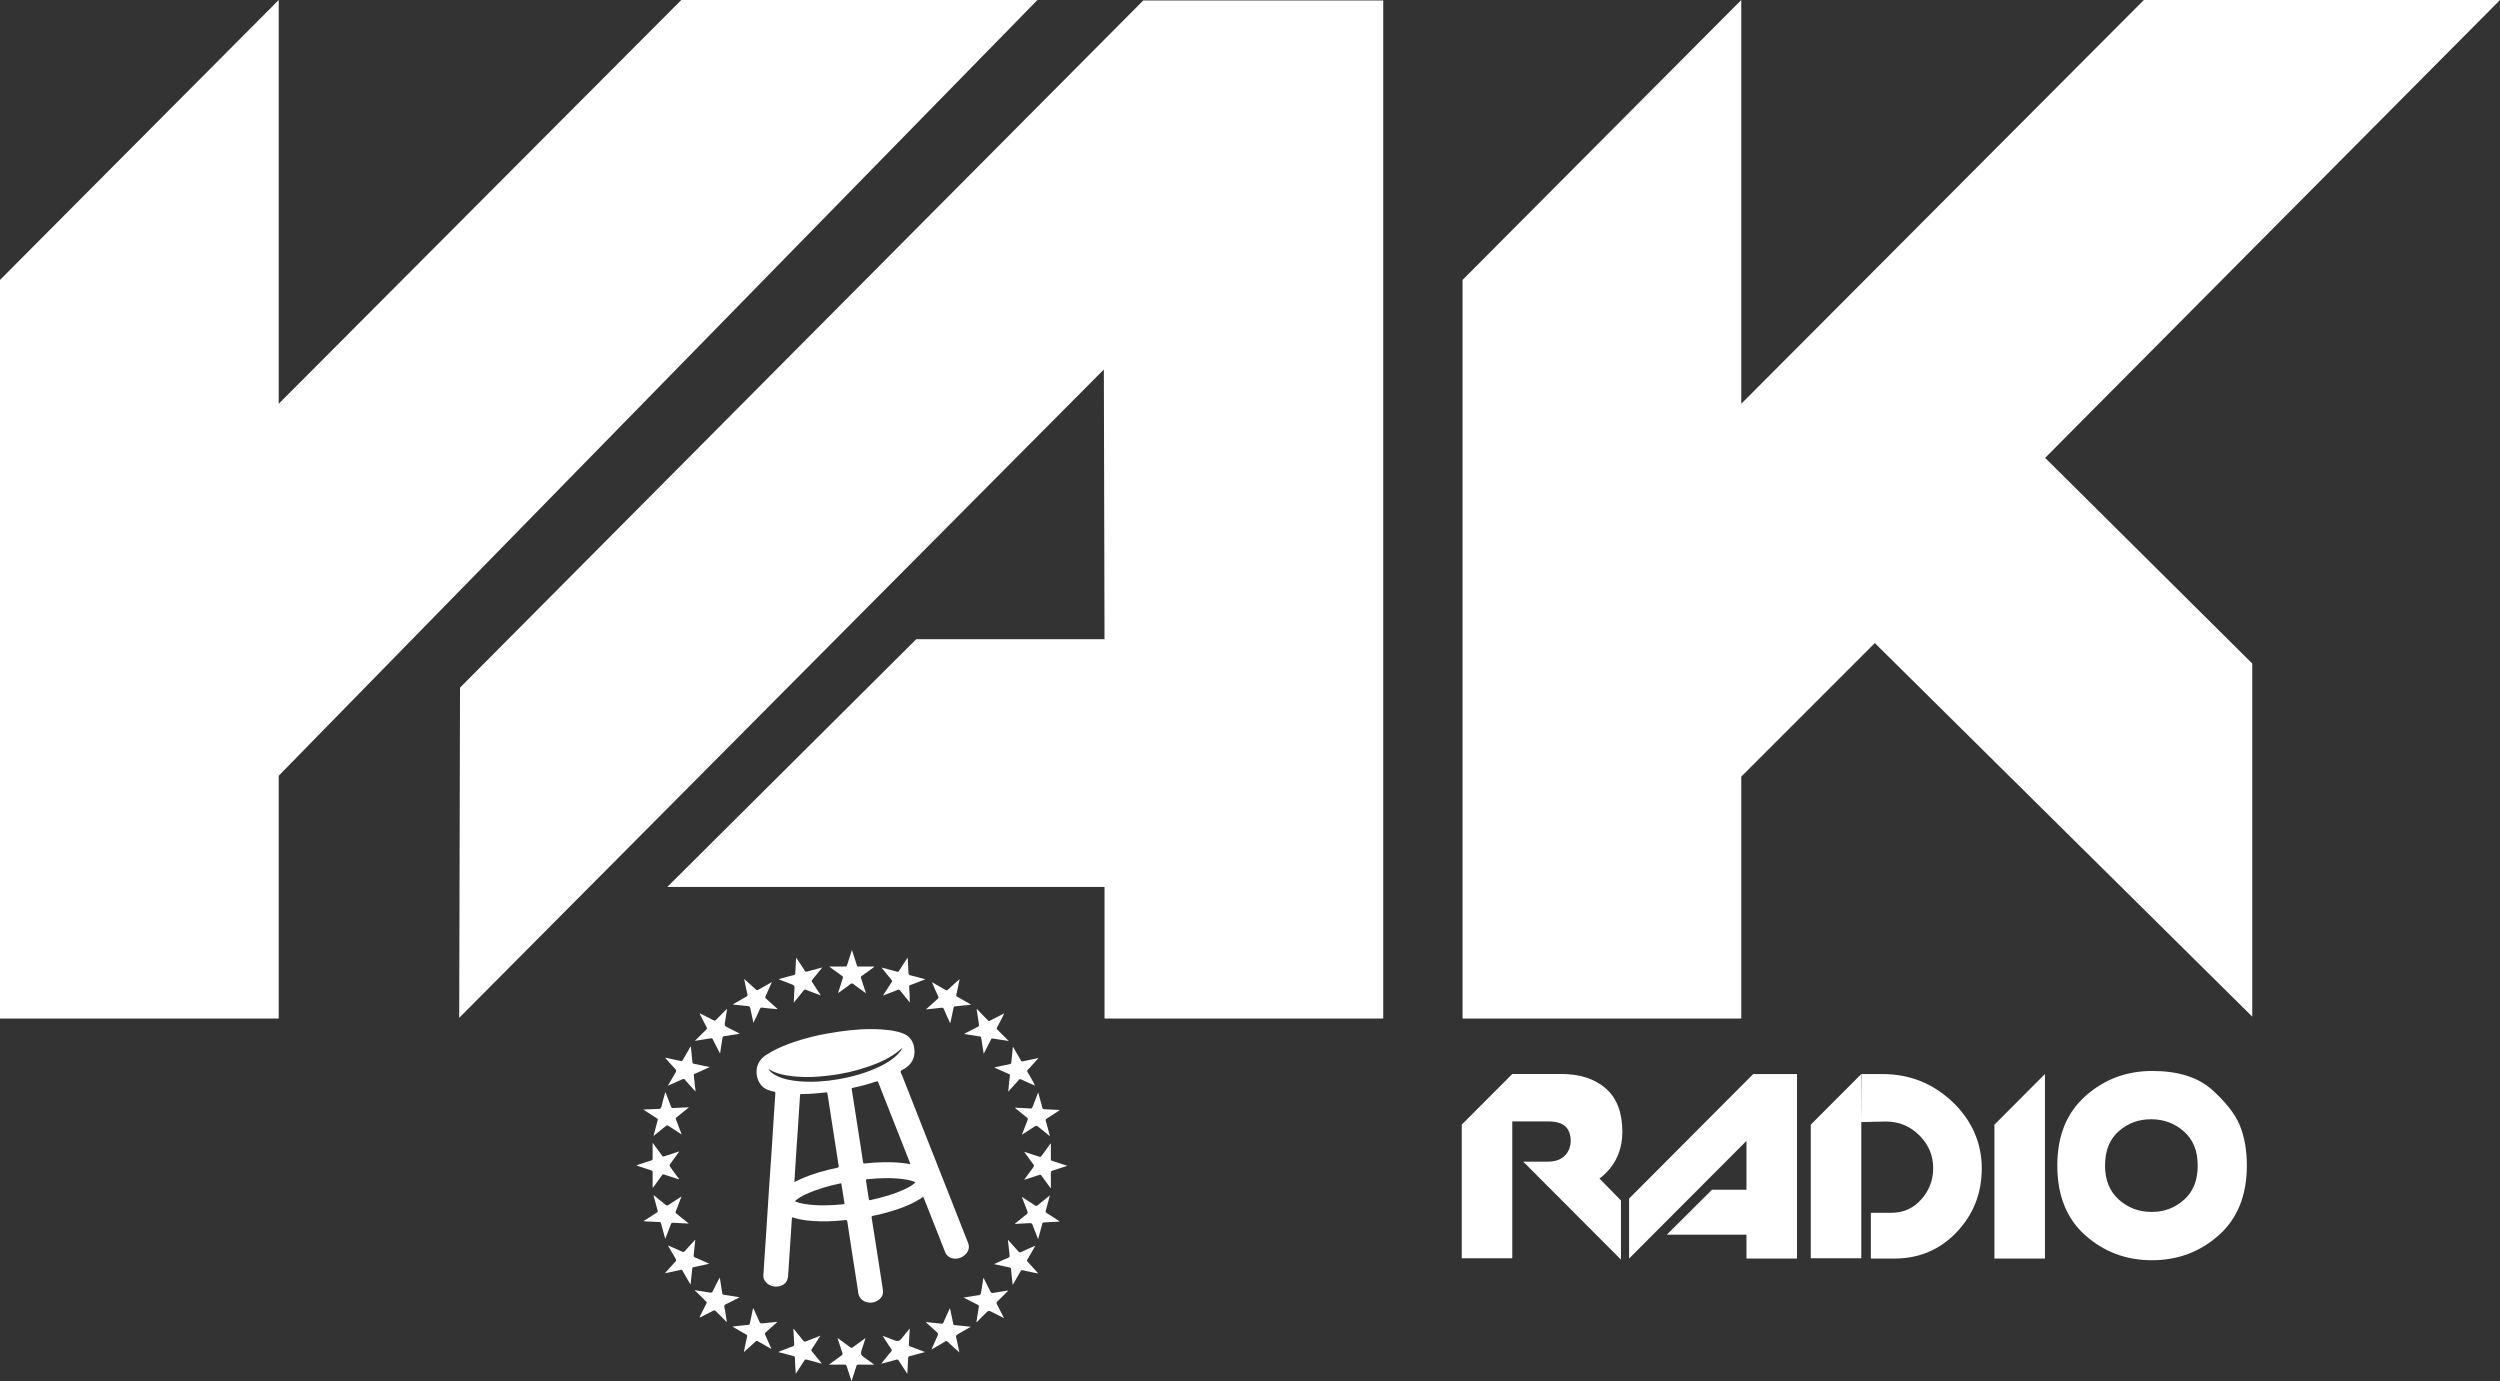 <?xml version="1.0" encoding="UTF-8"?>
<svg id="Layer_2" data-name="Layer 2" xmlns="http://www.w3.org/2000/svg" viewBox="0 0 2189.45 1209.6">
  <rect x="0" y="0" width="2189.45" height="1209.6" fill="#333333" stroke="none"/>
  <defs>
    <style>
      .cls-1 {
        fill: #fff;
        stroke-width: 0px;
      }
    </style>
  </defs>
  <g id="Layer_1-2" data-name="Layer 1">
    <path class="cls-1" d="m0,245.15L244.09,0v892.04H0V245.15Zm210.19,468.9v-326.44L596.67,0h311.9L210.19,714.05Z"/>
    <path class="cls-1" d="m402.88,602.2L1001.22.42h210.19v891.62h-244.09v-115.27h-382.93l218.06-216.97h164.87l-.58-236.2L402.16,891.4l.72-289.2Z"/>
    <path class="cls-1" d="m1280.88,245.15L1524.97,0v892.04h-244.09V245.15Zm210.19,142.47L1877.55,0h311.9l-398.35,400.99,181.37,180.1v309.25l-330.54-327.15-150.86,150.86v-326.44Z"/>
    <g>
      <path class="cls-1" d="m572.34,994.87c.96-3.67,1.83-6.97,2.7-10.27.28-1.06.47-2.17.89-3.17.46-1.1-.03-1.61-.85-2.14-3.58-2.29-7.15-4.61-10.72-6.92-.2-.13-.39-.26-.97-.64,4.77-.22,9.1-.47,13.44-.58,1.34-.03,2.01-.33,2.36-1.75,1.04-4.31,2.27-8.59,3.45-12.98.74.94.92,2.03,1.31,3.01,1.31,3.24,2.54,6.51,3.73,9.8.32.87.66,1.23,1.69,1.16,4.55-.28,9.11-.44,13.98-.66-1.53,1.26-2.88,2.39-4.24,3.5-2.22,1.8-4.41,3.63-6.68,5.37-.69.53-.77.95-.47,1.73,1.55,3.95,3.05,7.92,4.56,11.89.14.36.24.72.45,1.33-4-2.61-7.79-5.04-11.54-7.54-.87-.58-1.45-.6-2.3.11-3.45,2.89-6.98,5.68-10.77,8.75Z"/>
      <path class="cls-1" d="m605.02,916.2c.49,4.93.96,9.42,1.36,13.91.09.95.43,1.37,1.4,1.56,4.49.88,8.96,1.85,13.77,2.86-2.94,1.33-5.61,2.54-8.28,3.74-1.55.7-3.07,1.46-4.66,2.05-.98.36-1.06.87-.95,1.81.54,4.47.99,8.95,1.51,13.87-2.03-2.24-3.78-4.18-5.54-6.12-1.28-1.41-2.63-2.77-3.8-4.27-.67-.86-1.24-.87-2.14-.46-3.63,1.67-7.28,3.28-10.92,4.91-.48.21-.97.41-1.81.77,2.32-4.02,4.37-7.72,6.58-11.33.85-1.39.89-2.26-.35-3.52-2.98-3.04-5.73-6.29-8.83-9.75,4.79,1.02,9.21,1.93,13.61,2.93.98.22,1.49.07,2.01-.86,1.99-3.59,4.09-7.12,6.15-10.66.21-.37.45-.73.88-1.42Z"/>
      <path class="cls-1" d="m734.1,869.25c1.32-4.2,2.59-8.41,3.99-12.57.34-1.03.1-1.48-.71-2.06-3.32-2.34-6.59-4.75-9.87-7.13-.34-.25-.66-.53-1.27-1.03,4.81,0,9.26-.05,13.7.03,1.18.02,1.66-.39,1.99-1.46,1.31-4.25,2.7-8.48,4.16-13.02.92,2.82,1.76,5.37,2.59,7.93.59,1.81,1.22,3.6,1.74,5.43.25.88.71,1.12,1.6,1.11,4.51-.05,9.01-.02,13.77-.02-.71.95-1.61,1.39-2.37,1.95-2.9,2.15-5.81,4.28-8.77,6.35-.76.53-.86.97-.58,1.82,1.44,4.3,2.82,8.62,4.34,13.33-3.18-2.3-6.03-4.38-8.9-6.44-1.13-.82-2.28-2.18-3.45-2.21-1.08-.03-2.2,1.39-3.3,2.18-2.81,2.01-5.62,4.03-8.42,6.05-.07-.07-.14-.15-.21-.22Z"/>
      <path class="cls-1" d="m920.32,1001.48c0,4.6.03,9.11-.02,13.62-.01.92.29,1.3,1.14,1.57,4.33,1.37,8.65,2.8,13.3,4.32-4.36,1.42-8.38,2.82-12.46,4.02-1.49.44-2.06.99-2,2.64.15,4.26.05,8.52.05,12.97-.75-.46-1.07-1.14-1.48-1.7-2.29-3.11-4.57-6.22-6.79-9.38-.52-.74-.94-.88-1.83-.58-4.35,1.47-8.73,2.84-13.32,4.32,2.76-3.8,5.33-7.44,8.02-10.99.73-.97.78-1.58.03-2.57-2.67-3.51-5.21-7.1-8.06-11.01,2.75.89,5.13,1.65,7.5,2.41,1.9.62,3.82,1.19,5.7,1.89.95.35,1.47.19,2.07-.68,2.41-3.45,4.93-6.83,7.41-10.23.16-.22.23-.57.77-.62Z"/>
      <path class="cls-1" d="m594.84,1032.54c-.55.4-1.05.06-1.56-.11-3.85-1.25-7.72-2.47-11.55-3.78-.91-.31-1.39-.22-1.97.6-2.6,3.68-5.28,7.3-7.94,10.96-.46-.43-.26-.9-.26-1.31-.02-4.12-.03-8.23,0-12.35,0-.89-.23-1.29-1.15-1.57-4.3-1.33-8.56-2.76-13.06-4.23,1.8-.99,3.65-1.32,5.38-1.94,2.45-.88,4.92-1.72,7.43-2.39,1.19-.32,1.42-.88,1.4-1.99-.06-4.41-.02-8.81-.02-13.66,1.46,1.99,2.68,3.65,3.89,5.31,1.42,1.94,2.92,3.83,4.22,5.85.68,1.06,1.31,1.01,2.33.66,3.97-1.36,7.98-2.64,11.97-3.94.18-.06.37-.09.93-.23-1.93,2.67-3.67,5.08-5.41,7.48-.53.73-1.07,1.45-1.6,2.19-1.84,2.56-1.88,2.59-.03,5.07,2.33,3.12,4.42,6.42,6.98,9.37h0Z"/>
      <path class="cls-1" d="m861.48,1119.39c1.99,3.92,4.02,7.82,5.94,11.77.54,1.11,1.16,1.36,2.32,1.16,4.29-.76,8.59-1.42,12.9-2.12.15.6-.3.78-.55,1.03-2.86,2.88-5.67,5.82-8.64,8.59-.98.92-.82,1.56-.31,2.53,1.97,3.77,3.89,7.56,5.83,11.35.06.11.05.26.11.61-3.29-1.67-6.45-3.24-9.58-4.87-3.72-1.94-3.7-1.96-6.6.97-2.29,2.32-4.6,4.62-6.9,6.93-.24.24-.44.56-.91.55.7-4.45,1.35-8.89,2.14-13.31.19-1.09-.16-1.51-1.03-1.94-4.02-2-8.01-4.05-12.36-6.26,4.11-.65,7.84-1.29,11.58-1.82,3.45-.49,3.46-.44,4-3.88.59-3.74,1.16-7.49,1.74-11.24.11-.01.21-.02.32-.04Z"/>
      <path class="cls-1" d="m608.57,911.53c3.51-3.48,6.65-6.65,9.85-9.75.75-.73.94-1.23.38-2.25-1.98-3.65-3.81-7.39-5.69-11.09-.11-.21-.16-.45-.39-1.08,2.38,1.2,4.44,2.23,6.51,3.28,1.92.97,3.86,1.9,5.74,2.95.88.49,1.39.3,2.04-.37,2.98-3.05,6.01-6.05,9.02-9.07.17-.17.29-.43.73-.34-.54,3.38-1.03,6.77-1.63,10.15-.79,4.37-.83,4.36,3.08,6.34,3.16,1.6,6.31,3.22,9.75,4.99-4.86.79-9.37,1.55-13.89,2.23-.83.13-1.16.35-1.29,1.24-.65,4.49-1.4,8.96-2.18,13.9-1.27-2.45-2.35-4.51-3.41-6.57-1.03-2-2.08-4-3.05-6.03-.34-.71-.7-.88-1.49-.74-4.54.76-9.1,1.45-14.09,2.23Z"/>
      <path class="cls-1" d="m603.24,1071.59c-4.83-.24-9.23-.42-13.63-.7-1.17-.07-1.71.2-2.14,1.39-1.49,4.18-3.16,8.3-4.86,12.7-.87-3.19-1.68-6.12-2.48-9.06-.39-1.45-.87-2.88-1.14-4.36-.18-.99-.57-1.29-1.55-1.32-4.06-.14-8.12-.37-12.19-.57-.44-.02-.87-.05-1.31-.08-.08-.6.38-.62.63-.78,3.57-2.33,7.14-4.65,10.73-6.95.68-.43.9-.8.64-1.67-1.16-4.04-2.21-8.11-3.3-12.17-.1-.36-.14-.74-.26-1.4,3.65,2.95,7.11,5.68,10.47,8.52.99.84,1.65.78,2.67.09,3.61-2.44,7.29-4.78,11.31-7.38-.7,1.87-1.27,3.41-1.86,4.94-1,2.62-1.94,5.26-3.05,7.83-.5,1.17-.16,1.76.74,2.46,3.43,2.69,6.8,5.46,10.56,8.49Z"/>
      <path class="cls-1" d="m608.89,1085.96c-.46,4.49-.9,8.98-1.42,13.46-.11.92.15,1.33.98,1.68,3.81,1.65,7.59,3.37,11.39,5.06.35.16.69.33,1.36.64-3.44.74-6.55,1.41-9.65,2.08-1.37.29-2.73.66-4.12.84-.92.12-1.08.57-1.16,1.37-.45,4.54-.95,9.08-1.48,13.96-1.37-2.34-2.59-4.42-3.8-6.5-1.11-1.91-2.26-3.79-3.28-5.74-.42-.82-.82-.84-1.63-.65-4.44.99-8.9,1.9-13.75,2.92,2.44-2.72,4.63-5.17,6.82-7.61.67-.75,1.26-1.6,2.04-2.21,1.36-1.06,1.05-2.02.28-3.28-2.01-3.29-3.9-6.65-5.82-10-.18-.32-.49-.62-.41-1.2,3.73,1.66,7.43,3.27,11.1,4.93,2.42,1.09,2.41,1.12,4.15-.82,2.71-3.01,5.41-6.03,8.12-9.04.09.04.18.07.28.11Z"/>
      <path class="cls-1" d="m719.87,1194.34c-4.72-1.27-9.03-2.39-13.3-3.61-1.05-.3-1.6-.1-2.18.83-2.37,3.76-4.82,7.47-7.46,11.54-.16-2.35-.31-4.31-.42-6.28-.14-2.51-.31-5.01-.32-7.52,0-1.07-.39-1.47-1.37-1.72-4.31-1.1-8.61-2.26-13.18-3.46,1.84-1.09,3.7-1.56,5.45-2.27,2.36-.96,4.74-1.89,7.16-2.71,1.11-.38,1.38-.97,1.3-2.09-.3-4.35-.49-8.72-.73-13.18.68.09.85.6,1.12.94,2.57,3.15,5.15,6.28,7.66,9.48.62.79,1.09.85,1.98.5,4.18-1.67,8.39-3.25,12.96-5.02-1.13,1.76-2.06,3.23-3.01,4.7-1.52,2.36-3.03,4.72-4.6,7.05-.49.73-.52,1.2.08,1.91,2.91,3.51,5.75,7.07,8.86,10.92Z"/>
      <path class="cls-1" d="m810.45,857.64c-4.54,1.75-8.77,3.44-13.05,4.98-1.04.38-1.21.87-1.15,1.84.3,4.44.54,8.88.52,13.46-1.31-1.6-2.63-3.2-3.94-4.81-1.55-1.91-3.13-3.8-4.62-5.75-.56-.74-1.02-.82-1.87-.48-4.18,1.66-8.39,3.24-13.05,5.02,1.23-1.91,2.23-3.46,3.23-5.01,1.47-2.28,2.89-4.58,4.43-6.81.5-.72.48-1.1-.07-1.77-2.91-3.51-5.75-7.07-8.87-10.93,2.19.56,4,1.01,5.81,1.49,2.61.69,5.24,1.34,7.83,2.12.88.27,1.2.03,1.65-.67,2.17-3.43,4.4-6.83,6.62-10.23.26-.4.56-.76,1.03-1.39.25,4.61.54,8.89.68,13.19.05,1.35.39,1.98,1.82,2.31,4.24,1,8.42,2.21,13,3.44Z"/>
      <path class="cls-1" d="m887.28,916.96c2.08,3.59,4.14,7.19,6.24,10.76,1.39,2.36.68,2.1,3.43,1.53,4.11-.86,8.21-1.75,12.61-2.69-2.65,2.95-5.13,5.7-7.6,8.45-.84.93-2.22,1.8-2.34,2.83-.13,1.01,1,2.18,1.62,3.26,1.81,3.16,3.64,6.3,5.27,9.7-2.22-.97-4.45-1.93-6.66-2.91-1.92-.85-3.84-1.71-5.73-2.62-.75-.36-1.2-.27-1.78.39-2.85,3.24-5.76,6.43-8.65,9.63-.16.17-.31.34-.73.79.3-3.12.55-5.84.83-8.55.2-1.9.39-3.79.69-5.67.14-.86-.35-.99-.93-1.24-3.93-1.74-7.86-3.51-11.78-5.27-.26-.11-.62-.09-.69-.59,4.33-.93,8.65-1.95,13.01-2.73,1.39-.25,1.52-.97,1.62-2,.43-4.33.87-8.67,1.31-13,.1-.02.19-.04.29-.07Z"/>
      <path class="cls-1" d="m675.33,1181.26c-3.83-2.17-7.68-4.3-11.47-6.52-.87-.51-1.37-.57-2.16.17-3.04,2.84-6.17,5.59-9.27,8.37-.25.22-.43.57-.96.56.38-1.87.75-3.72,1.14-5.57.55-2.59,1.06-5.2,1.7-7.77.23-.94-.07-1.33-.83-1.76-3.92-2.22-7.8-4.48-12.09-6.95,2.39-.28,4.38-.52,6.38-.74,2.49-.27,4.99-.53,7.48-.75.91-.08,1.31-.4,1.5-1.4.8-4.18,1.74-8.33,2.62-12.49.05-.24.03-.51.43-.7,1.54,3.44,3.1,6.87,4.61,10.32,1.38,3.17,1.35,3.17,4.78,2.8,3.73-.41,7.47-.79,11.2-1.19.16.62-.34.75-.6.98-3.04,2.77-6.08,5.55-9.19,8.24-.8.69-.86,1.22-.44,2.14,1.82,4.01,3.56,8.05,5.33,12.08-.06.05-.12.11-.18.17Z"/>
      <path class="cls-1" d="m882.7,1085.75c3.18,3.53,6.13,6.72,8.97,10,.86.99,1.48,1.31,2.81.66,3.91-1.89,7.92-3.57,12.29-5.5-1.43,2.49-2.66,4.67-3.91,6.83-1.05,1.82-2.07,3.66-3.18,5.45-.44.7-.31,1.09.21,1.66,3.08,3.36,6.11,6.77,9.42,10.45-1.61-.31-2.89-.53-4.16-.8-3.19-.66-6.38-1.28-9.54-2.05-.96-.23-1.32.07-1.74.81-1.95,3.44-3.94,6.86-5.92,10.28-.27.47-.55.94-1.02,1.74-.31-2.61-.61-4.86-.85-7.12-.24-2.24-.47-4.49-.63-6.74-.06-.84-.3-1.2-1.18-1.38-4.46-.9-8.89-1.9-13.79-2.96,2.36-1.07,4.35-1.99,6.35-2.88,2.01-.9,4-1.84,6.05-2.63,1.22-.47,1.45-1.15,1.29-2.38-.54-4.33-.97-8.67-1.49-13.46Z"/>
      <path class="cls-1" d="m816.57,860.36c3.73,2.14,7.48,4.26,11.19,6.45.98.57,1.62.69,2.56-.21,2.82-2.71,5.78-5.27,8.69-7.89.36-.32.74-.62,1.42-1.19-.68,3.25-1.27,6.12-1.87,8.99-.33,1.57-.65,3.14-1.03,4.69-.19.8,0,1.24.76,1.67,3.96,2.23,7.89,4.53,12.21,7.03-2.86.3-5.33.55-7.79.81-2.14.22-4.29.49-6.43.65-.79.06-.99.47-1.13,1.11-.94,4.46-1.89,8.91-2.84,13.36-.55.07-.5-.41-.62-.68-1.69-3.74-3.44-7.45-4.99-11.25-.52-1.26-1.18-1.46-2.35-1.32-4.33.51-8.67.96-13.01,1.43-.19-.52.28-.61.49-.8,3.16-2.87,6.31-5.74,9.51-8.56.67-.59.78-1.04.4-1.89-1.82-4.06-3.78-8.05-5.36-12.22.07-.06.13-.13.19-.2Z"/>
      <path class="cls-1" d="m894.95,993.83c1.76-4.58,3.34-8.79,5-12.97.38-.96.24-1.47-.59-2.12-3.21-2.49-6.35-5.08-9.5-7.65-.29-.24-.7-.39-.83-1.02,4.15.22,8.23.39,12.32.65,2.39.15,2.37.22,3.24-2.04,1.49-3.88,2.99-7.75,4.62-11.99.57,2.07,1.07,3.85,1.56,5.64.7,2.56,1.45,5.11,2.04,7.69.26,1.11.79,1.37,1.84,1.41,4.41.17,8.81.44,13.62.69-1.34.9-2.38,1.61-3.44,2.3-2.65,1.73-5.27,3.49-7.97,5.13-1.02.62-1.26,1.15-.91,2.35,1.25,4.27,2.34,8.58,3.57,13.19-3.36-2.72-6.5-5.24-9.63-7.79-2.2-1.79-2.19-1.79-4.57-.24-3.36,2.19-6.72,4.37-10.39,6.75Z"/>
      <path class="cls-1" d="m844.54,905.3c3.42-1.75,6.83-3.52,10.27-5.24,2.77-1.39,2.8-1.36,2.34-4.38-.59-3.9-1.23-7.8-1.84-11.7.11-.09.22-.19.33-.28,1.47,1.56,2.91,3.13,4.41,4.66,1.71,1.76,3.5,3.46,5.19,5.24.59.62,1,.67,1.77.26,4.03-2.12,8.11-4.15,12.52-6.4-1.05,2.11-1.93,3.91-2.84,5.69-1.18,2.32-2.34,4.65-3.59,6.93-.41.74-.21,1.13.32,1.65,3.29,3.23,6.55,6.48,10.09,9.99-4.94-.75-9.5-1.41-14.04-2.18-.9-.15-1.2.07-1.56.81-1.67,3.36-3.4,6.69-5.11,10.04-.36.7-.73,1.39-1.3,2.48-.77-4.85-1.52-9.26-2.14-13.68-.15-1.06-.53-1.37-1.54-1.52-4.4-.64-8.79-1.38-13.18-2.08-.03-.1-.06-.21-.09-.31Z"/>
      <path class="cls-1" d="m675.86,860.38c-1.8,4.07-3.56,8.17-5.44,12.2-.43.93-.24,1.38.45,1.99,3.34,2.95,6.63,5.95,10.29,9.25-2.12-.18-3.82-.3-5.52-.47-2.69-.27-5.4-.49-8.07-.9-1.29-.2-1.71.32-2.16,1.37-1.7,3.99-3.51,7.94-5.57,11.9-.65-2.99-1.3-5.99-1.95-8.98-.2-.93-.39-1.86-.59-2.79-.6-2.68-.61-2.65-3.25-2.9-3.99-.39-7.98-.83-12.1-1.27.56-.75,1.37-1.01,2.04-1.41,3.24-1.91,6.48-3.79,9.77-5.61.8-.44,1.01-.88.82-1.76-.9-4.06-1.74-8.13-2.59-12.19-.08-.38-.12-.76-.23-1.44,3.52,3.16,6.86,6.09,10.11,9.13.88.82,1.46.77,2.44.2,3.75-2.21,7.55-4.32,11.34-6.46.06.07.14.12.21.17Z"/>
      <path class="cls-1" d="m832.01,1145.85c.95,4.53,1.9,8.99,2.83,13.45.16.77.46,1.11,1.37,1.19,4.52.4,9.04.93,13.99,1.46-4.1,2.36-7.79,4.56-11.55,6.63-1.18.65-1.59,1.24-1.25,2.67,1.01,4.23,1.82,8.51,2.78,13.15-2.94-2.64-5.61-5.05-8.29-7.45-.97-.87-1.85-2.22-2.96-2.44-1.12-.23-2.25,1.06-3.37,1.69-3.17,1.8-6.31,3.63-9.81,5.65,1.68-3.8,3.18-7.26,4.74-10.69,1.44-3.16,1.47-3.15-1.05-5.42-2.57-2.32-5.14-4.64-7.72-6.95-.29-.26-.61-.48-.72-.96,4.12.43,8.24.82,12.34,1.3,2.4.28,2.37.34,3.36-1.93,1.52-3.48,3.08-6.95,4.64-10.42.14-.3.19-.69.68-.9Z"/>
      <path class="cls-1" d="m894.87,1048.16c4.05,2.63,7.8,4.99,11.47,7.48,1.01.68,1.62.61,2.52-.15,3.34-2.8,6.75-5.5,10.49-8.53-.34,1.48-.57,2.56-.85,3.62-.87,3.29-1.71,6.59-2.69,9.85-.28.93-.05,1.32.69,1.79,3.47,2.2,6.92,4.45,10.36,6.7.34.23.84.33.96.93-4.52.25-9.01.53-13.5.73-.9.04-1.28.27-1.52,1.18-1.13,4.41-2.36,8.79-3.65,13.52-1.24-3.17-2.36-6.05-3.48-8.94-.31-.79-.61-1.59-.92-2.38-1.11-2.83-1.12-2.86-4.16-2.7-3.56.18-7.12.41-10.68.6-.33.02-.68.18-1.1-.17,3.44-2.78,6.82-5.59,10.28-8.28,1.03-.8,1.13-1.46.67-2.61-1.64-4.07-3.18-8.18-4.89-12.63Z"/>
      <path class="cls-1" d="m720.19,847.24c-3.1,3.83-5.91,7.36-8.79,10.83-.6.73-.71,1.18-.15,2.01,2.53,3.78,4.97,7.62,7.63,11.73-2.57-.98-4.85-1.84-7.13-2.7-1.96-.75-3.96-1.44-5.88-2.28-.92-.41-1.4-.23-1.99.52-2.52,3.19-5.1,6.33-7.66,9.49-.27.34-.56.66-1.11,1.32.2-3.82.31-7.26.58-10.68.35-4.42.4-4.41-3.72-5.97-3.27-1.24-6.54-2.51-9.95-3.82.98-.68,2.03-.73,2.98-1.01,3.32-.95,6.66-1.86,10.02-2.66,1.08-.26,1.43-.66,1.47-1.77.15-4.21.42-8.42.65-12.63.01-.23-.06-.5.33-.76,1.72,2.63,3.43,5.26,5.14,7.88.74,1.13,1.56,2.22,2.19,3.42.48.92,1.05.96,1.92.72,4.34-1.19,8.69-2.34,13.48-3.62Z"/>
      <path class="cls-1" d="m796.74,1163.45c-.27,4.92-.49,9.43-.79,13.93-.07.97.25,1.42,1.14,1.75,4.21,1.57,8.41,3.2,13.03,4.96-2.67.73-4.93,1.35-7.2,1.96-2.08.56-4.15,1.16-6.25,1.64-1.02.23-1.32.71-1.36,1.74-.16,4.45-.42,8.89-.67,13.77-1.15-1.75-2.1-3.18-3.03-4.62-1.56-2.39-3.14-4.78-4.65-7.2-.45-.73-.87-.88-1.7-.65-4.1,1.15-8.21,2.22-12.33,3.32-.28.07-.57.1-1.14.19,2.45-3.04,4.75-5.87,7.03-8.71.78-.98,2.1-1.94,2.15-2.96.05-1.02-1.16-2.12-1.84-3.17-1.98-3.06-3.96-6.11-6.18-9.53,3.42,1.3,6.44,2.44,9.46,3.58.56.21,1.11.45,1.68.65q3.11,1.13,5.22-1.5c2.39-2.96,4.78-5.9,7.42-9.15Z"/>
      <path class="cls-1" d="m612.67,1153.81c1.02-2.83,2.63-5.37,3.91-8.07.67-1.4,1.34-2.81,2.13-4.14.46-.77.28-1.18-.31-1.75-2.83-2.77-5.61-5.6-8.43-8.38-.42-.41-.97-.68-1.45-1.02.12-.16.24-.32.36-.48,4.13.65,8.26,1.25,12.38,1.98,1.46.26,2.39.29,3.13-1.38,1.49-3.38,3.3-6.63,4.99-9.92.26-.51.39-1.14,1.05-1.51.72,4.5,1.46,8.93,2.11,13.38.13.9.4,1.27,1.34,1.41,4.54.67,9.07,1.43,13.88,2.2-3.37,1.73-6.52,3.34-9.66,4.96-1.24.64-2.92,1.02-3.57,2.04-.67,1.05.18,2.69.39,4.07.51,3.47,1.07,6.92,1.64,10.52-.79-.28-1.16-.9-1.62-1.36-2.71-2.68-5.43-5.36-8.06-8.11-.78-.82-1.38-.81-2.31-.32-3.68,1.93-7.4,3.78-11.1,5.66-.25.13-.47.41-.8.18l.04.03Z"/>
      <path class="cls-1" d="m765.63,1195.12c-4.86,0-9.27.07-13.67-.04-1.3-.03-1.67.47-2.01,1.56-1.32,4.25-2.72,8.47-4.18,12.96-1.51-4.58-2.98-8.87-4.31-13.2-.34-1.11-.88-1.3-1.9-1.29-4.41.05-8.82.02-13.64.02,2.24-1.64,4.19-3.07,6.14-4.49,1.7-1.24,3.4-2.49,5.13-3.68.73-.5.91-.97.61-1.85-1.46-4.3-2.83-8.64-4.35-13.31,2.35,1.69,4.42,3.18,6.49,4.67,1.62,1.18,3.27,2.32,4.85,3.56.71.55,1.17.56,1.91.01,3.66-2.73,7.36-5.38,11.33-8.26-1.12,3.5-2.15,6.71-3.17,9.92-.2.62-.42,1.23-.61,1.85q-.82,2.72,1.52,4.43c3.16,2.3,6.32,4.59,9.86,7.15Z"/>
      <path class="cls-1" d="m734.32,869.47c-.12.08-.24.16-.36.24-.07-.19-.13-.38.15-.46.07.07.14.15.21.22Z"/>
      <path class="cls-1" d="m594.84,1032.54c-.07.06-.14.13-.22.19l-.02-.07c.08-.05.16-.09.23-.13h0Z"/>
      <path class="cls-1" d="m612.63,1153.78c0,.07.01.14.02.2-.06-.02-.12-.04-.18-.06.07-.04.13-.08.2-.12l-.04-.03Z"/>
      <path class="cls-1" d="m675.64,860.21c.08-.06.17-.12.25-.17-.01.12-.02.23-.04.35-.08-.05-.15-.11-.21-.17Z"/>
      <path class="cls-1" d="m816.38,860.57c-.16-.04-.26-.14-.15-.28.03-.04.22.05.34.08-.06.07-.12.14-.19.2Z"/>
      <path class="cls-1" d="m675.51,1181.09c.02.12.1.31.06.34-.16.11-.21-.03-.24-.17.06-.06.12-.12.18-.17Z"/>
      <path class="cls-1" d="m808.53,1048.09c-8.98,6.44-19.15,10.06-29.55,13.14-4.76,1.41-9.57,2.61-14.44,3.55-1.18.23-1.32.69-1.16,1.7,1.68,10.55,3.34,21.09,4.99,31.65,1.64,10.55,3.27,21.11,4.88,31.67.62,4.04-1.42,7.65-5.38,9.69-5.58,2.88-12.73,1.03-15.25-4.03-1.11-2.24-1.15-4.76-1.54-7.18-1.82-11.49-3.59-22.99-5.37-34.48-1.23-7.98-2.49-15.95-3.64-23.95-.18-1.22-.56-1.43-1.68-1.31-7.15.72-14.31,1.26-21.5,1.08-8.24-.2-16.45-.78-24.36-3.33-1.21-.39-.99.34-1.03.93-.33,4.91-.63,9.82-.95,14.73-.66,10.02-1.32,20.04-1.98,30.06-.12,1.85-.27,3.71-.4,5.56-.31,4.45-2.6,7.36-6.84,8.7-5.28,1.66-11.48-.65-13.84-5.15-.75-1.42-1.04-2.94-.93-4.51.93-14.33,1.9-28.66,2.84-42.99.74-11.27,1.44-22.55,2.19-33.82.85-12.72,1.76-25.44,2.6-38.17.57-8.52,1.07-17.04,1.61-25.56.39-6.16.79-12.33,1.24-18.48.08-1.03-.22-1.35-1.22-1.56-4.26-.91-8.32-2.2-11.27-5.77-5.17-6.25-6.65-19.03,4.04-26.09,6.2-4.09,12.82-7.23,19.74-9.8,14.43-5.38,29.37-8.77,44.58-10.91,12.25-1.73,24.56-2.73,36.94-1.9,6.46.43,12.89,1.14,19.01,3.5,6.09,2.35,9.06,7.06,9.87,13.26,1.02,7.8-2.13,13.64-8.76,17.74-1.12.7-2.91,1.07-3.14,2.29-.21,1.08.8,2.39,1.28,3.6,6.38,16.22,12.74,32.44,19.13,48.65,6.39,16.21,12.82,32.4,19.21,48.61,6.5,16.49,13,32.98,19.46,49.49,1.23,3.15.61,6.12-1.41,8.79-3.6,4.77-10.73,6.3-15.34,3.33-1.67-1.08-2.76-2.6-3.48-4.42-6.26-15.88-12.52-31.77-18.79-47.65-.09-.22-.23-.42-.36-.65Zm-135.48-111.51c.06-.08.12-.15.18-.23-.03,0-.08-.02-.08-.02-.03.09-.06.17-.09.25,1.77,2.24,3.92,3.99,6.47,5.29,6.47,3.29,13.46,4.53,20.58,5.12,11.27.93,22.46.16,33.6-1.73,12.81-2.18,25.21-5.64,36.93-11.33,5.84-2.84,11.37-6.19,15.92-10.93,1.46-1.53,2.78-3.17,3.78-5.51-1.09.99-1.84,1.72-2.65,2.4-7.99,6.66-17.33,10.76-27.02,14.15-11.3,3.95-22.92,6.51-34.8,7.95-12.27,1.49-24.52,1.89-36.76-.14-5.36-.89-10.58-2.29-15.25-5.23-.28-.17-.53-.28-.8-.05Zm123.34,82.82c.75.21.92-.11.6-.85-.18-.41-.33-.84-.49-1.26-4.22-10.71-8.44-21.42-12.67-32.13-4.89-12.39-9.79-24.76-14.64-37.16-.4-1.03-.8-1.2-1.83-.85-6.74,2.28-13.61,4.13-20.57,5.59-.79.17-.97.46-.85,1.21.65,4.01,1.26,8.02,1.88,12.03,1.97,12.63,3.94,25.26,5.9,37.89.72,4.66,1.44,9.31,2.13,13.97.13.87.35,1.2,1.42,1.08,5.34-.62,10.7-.93,16.07-1.04,7.69-.16,15.36.12,23.03,1.52Zm-100.73,15.86c2-.95,3.92-1.91,5.87-2.79,10.15-4.54,20.8-7.49,31.65-9.76,1.06-.22,1.52-.44,1.31-1.69-.84-4.94-1.55-9.9-2.32-14.86-1.37-8.82-2.74-17.63-4.11-26.45-1.14-7.33-2.29-14.66-3.39-22-.14-.93-.48-1.11-1.34-1.01-7.18.83-14.38,1.45-21.62,1.44-.78,0-1,.25-1.05,1.02-.57,9.17-1.18,18.33-1.79,27.5-.44,6.66-.92,13.32-1.36,19.98-.62,9.51-1.22,19.01-1.84,28.62Zm106.14.21c-2.94-1.43-5.89-2.04-8.84-2.51-11.19-1.78-22.4-1.28-33.62-.22-.76.07-1.11.2-.94,1.17.9,5.39,1.72,10.79,2.49,16.19.14.95.4,1.13,1.3.93,10.48-2.31,20.8-5.12,30.54-9.74,3.21-1.52,6.34-3.21,9.08-5.81Zm-105.72,16.5c2.74,1.3,5.43,1.92,8.14,2.37,11.49,1.92,23,1.45,34.53.32.79-.08.89-.41.79-1.06-.88-5.49-1.77-10.99-2.62-16.48-.11-.71-.24-.89-1.02-.72-10.3,2.22-20.42,5-30.02,9.46-3.45,1.6-6.8,3.38-9.8,6.12Z"/>
      <path class="cls-1" d="m673.06,936.59c.03-.08.05-.17.09-.25,0,0,.05.01.08.02-.06.08-.12.15-.19.23h.02Z"/>
    </g>
    <g>
      <path class="cls-1" d="m1280.16,984.92l44.26-44.35v161.38h-44.26v-117.04Zm87.05-44.35c16.39,0,29.43,4.22,39.1,12.67,9.67,8.45,14.51,21.12,14.51,38.01,0,14.44-4.8,26.45-14.39,36.05-9.59,9.6-22.26,14.39-37.99,14.39-6.89,0-10.33-.65-10.33-1.97l.99-.98,2.7-1.23-26.31-19.92,19.92-.24c6.56,0,11.56-1.74,15-5.21s5.17-7.85,5.17-13.15-1.52-9.42-4.55-12.4c-3.04-2.98-8.24-4.47-15.62-4.47h-30.98v-41.56h42.79Zm52.38,162.55l-85.58-85.77h52.38l33.2,34.01v51.76Z"/>
      <path class="cls-1" d="m1426.72,1049.67l108.7-109.03h38.36v161.57h-44.26v-20.9h-69.78l39.59-39.35h30.19v-42.79l-102.8,103.04v-52.54Z"/>
      <path class="cls-1" d="m1585.83,984.97l44.26-44.34v161.32h-44.26v-116.99Zm52.63,77.15v40.09h20.66c21.64,0,39.8-7.7,54.47-23.1,14.67-15.4,22.01-34.05,22.01-55.96s-8.57-41.96-25.7-58.18c-17.13-16.22-37.59-24.33-61.35-24.33h-18.2l-.25,42.05,21.64-.49c11.31,0,21.03,4.03,29.14,12.08s12.17,17.63,12.17,28.76c0,10.46-3.48,19.59-10.45,27.39-6.97,7.8-15.62,11.7-25.94,11.7h-18.2Z"/>
      <path class="cls-1" d="m1746.66,984.99l44.26-44.42v161.63h-44.26v-117.22Z"/>
      <path class="cls-1" d="m1967.74,1020.8c0,26.07-8.2,46.4-24.59,60.99-16.39,14.59-35.9,21.89-58.53,21.89s-41.89-7.25-58.28-21.76c-16.39-14.51-24.59-34.88-24.59-61.11s8.2-46.19,24.59-60.87c16.39-14.67,35.91-22.01,58.53-22.01s40.05,5.45,52.26,16.36c12.21,10.9,20.37,21.36,24.47,31.35,4.1,10,6.14,21.73,6.14,35.17Zm-124.19,0c0,12.62,4.01,22.54,12.05,29.76,8.03,7.21,17.62,10.82,28.77,10.82s20.25-3.52,28.28-10.58c8.03-7.04,12.05-17.05,12.05-30s-4.02-22.75-12.05-29.88c-8.04-7.13-17.62-10.7-28.77-10.7s-20.25,3.48-28.28,10.45c-8.04,6.97-12.05,17.01-12.05,30.13Z"/>
    </g>
  </g>
</svg>